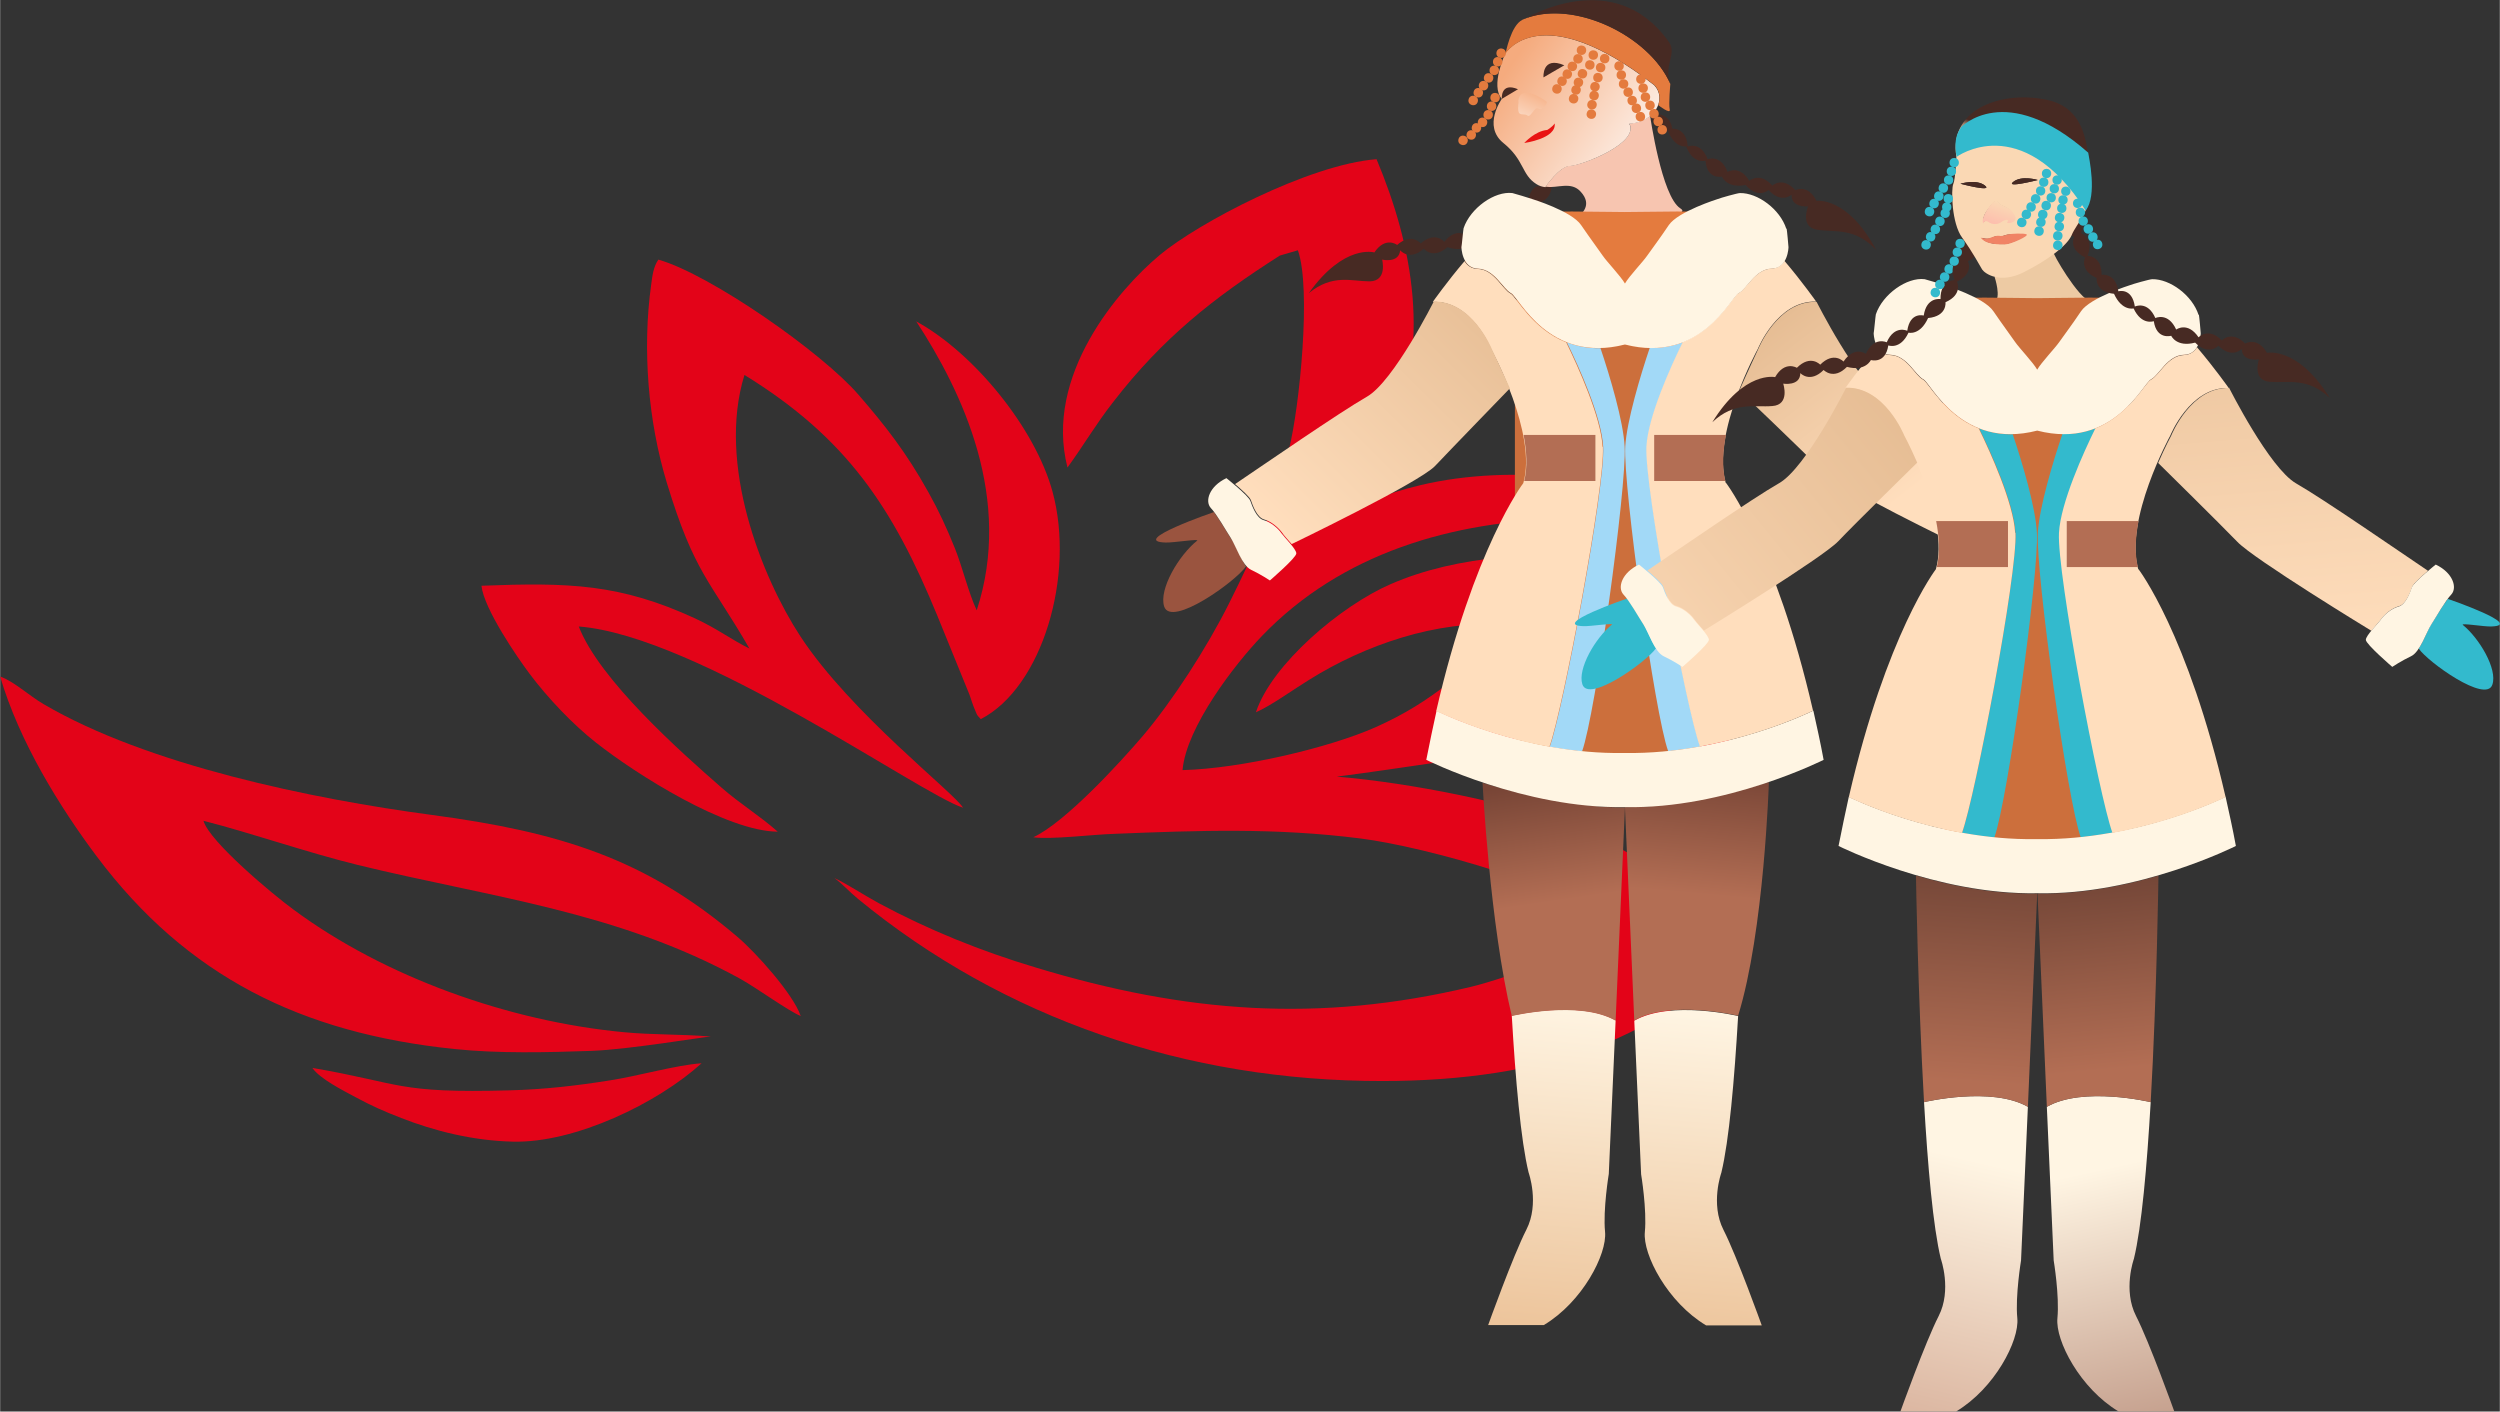 <?xml version="1.0" encoding="UTF-8"?>
<!DOCTYPE svg PUBLIC "-//W3C//DTD SVG 1.1//EN" "http://www.w3.org/Graphics/SVG/1.1/DTD/svg11.dtd">
<!-- Creator: CorelDRAW -->
<svg xmlns="http://www.w3.org/2000/svg" xml:space="preserve" width="25.572mm" height="14.438mm" version="1.1" style="shape-rendering:geometricPrecision; text-rendering:geometricPrecision; image-rendering:optimizeQuality; fill-rule:evenodd; clip-rule:evenodd"
viewBox="0 0 80.4 45.4"
 xmlns:xlink="http://www.w3.org/1999/xlink"
 xmlns:xodm="http://www.corel.com/coreldraw/odm/2003">
 <rect x="0" y="0" width="80.4" height="45.4" fill="#333333" stroke="none"/>
 <defs>
  <style type="text/css">
   <![CDATA[
    .fil30 {fill:none}
    .fil29 {fill:#2B2A29}
    .fil32 {fill:#F08365}
    .fil25 {fill:#CC6F3C}
    .fil1 {fill:#CC6F3C}
    .fil2 {fill:#F7C5B0}
    .fil6 {fill:#E47B3E}
    .fil15 {fill:#B36E54}
    .fil19 {fill:#EDCAA3}
    .fil18 {fill:#9A543F}
    .fil12 {fill:#A2D9F7}
    .fil3 {fill:#472A23}
    .fil20 {fill:#33BACD}
    .fil0 {fill:#E30318}
    .fil5 {fill:#E91312}
    .fil14 {fill:#FFDEBD}
    .fil13 {fill:#FFF5E3}
    .fil24 {fill:url(#id0)}
    .fil16 {fill:url(#id1)}
    .fil26 {fill:url(#id2)}
    .fil8 {fill:url(#id3)}
    .fil22 {fill:url(#id4)}
    .fil23 {fill:url(#id5)}
    .fil21 {fill:url(#id6)}
    .fil17 {fill:url(#id7)}
    .fil11 {fill:url(#id8)}
    .fil7 {fill:url(#id9)}
    .fil28 {fill:url(#id10)}
    .fil31 {fill:url(#id11)}
    .fil10 {fill:url(#id12)}
    .fil9 {fill:url(#id13)}
    .fil4 {fill:url(#id14)}
    .fil27 {fill:url(#id15)}
   ]]>
  </style>
  <linearGradient id="id0" gradientUnits="userSpaceOnUse" x1="63.15" y1="34.79" x2="63.95" y2="23.09">
   <stop offset="0" style="stop-opacity:1; stop-color:#B36E54"/>
   <stop offset="1" style="stop-opacity:1; stop-color:#472A23"/>
  </linearGradient>
  <linearGradient id="id1" gradientUnits="userSpaceOnUse" x1="41.21" y1="17.14" x2="49.38" y2="8.92">
   <stop offset="0" style="stop-opacity:1; stop-color:#FFDEBD"/>
   <stop offset="1" style="stop-opacity:1; stop-color:#E3B98F"/>
  </linearGradient>
  <linearGradient id="id2" gradientUnits="userSpaceOnUse" xlink:href="#id1" x1="48.78" y1="22.3" x2="62.13" y2="11.46">
  </linearGradient>
  <linearGradient id="id3" gradientUnits="userSpaceOnUse" x1="50.2" y1="32.08" x2="49.3" y2="42.57">
   <stop offset="0" style="stop-opacity:1; stop-color:#FFF5E3"/>
   <stop offset="1" style="stop-opacity:1; stop-color:#EDC59C"/>
  </linearGradient>
  <linearGradient id="id4" gradientUnits="userSpaceOnUse" x1="66.37" y1="37.86" x2="69.69" y2="52.96">
   <stop offset="0" style="stop-opacity:1; stop-color:#FFF5E3"/>
   <stop offset="1" style="stop-opacity:1; stop-color:#935643"/>
  </linearGradient>
  <linearGradient id="id5" gradientUnits="userSpaceOnUse" xlink:href="#id0" x1="68.45" y1="34.35" x2="67.46" y2="23.92">
  </linearGradient>
  <linearGradient id="id6" gradientUnits="userSpaceOnUse" x1="61.88" y1="36.94" x2="57.72" y2="54.81">
   <stop offset="0" style="stop-opacity:1; stop-color:#FFF5E3"/>
   <stop offset="1" style="stop-opacity:1; stop-color:#B26D54"/>
  </linearGradient>
  <linearGradient id="id7" gradientUnits="userSpaceOnUse" xlink:href="#id1" x1="60.72" y1="16.37" x2="55.93" y2="10.19">
  </linearGradient>
  <linearGradient id="id8" gradientUnits="userSpaceOnUse" x1="49.97" y1="29" x2="49.41" y2="25.17">
   <stop offset="0" style="stop-opacity:1; stop-color:#B36E54"/>
   <stop offset="1" style="stop-opacity:1; stop-color:#784536"/>
  </linearGradient>
  <linearGradient id="id9" gradientUnits="userSpaceOnUse" x1="48.86" y1="4" x2="49.24" y2="3.02">
   <stop offset="0" style="stop-opacity:1; stop-color:#FCE1CF"/>
   <stop offset="1" style="stop-opacity:1; stop-color:#F7B790"/>
  </linearGradient>
  <linearGradient id="id10" gradientUnits="userSpaceOnUse" x1="65.16" y1="4.35" x2="65.02" y2="4.86">
   <stop offset="0" style="stop-opacity:1; stop-color:#472A23"/>
   <stop offset="0.329" style="stop-opacity:1; stop-color:#A0816B"/>
   <stop offset="1" style="stop-opacity:1; stop-color:#FAD8B4"/>
  </linearGradient>
  <linearGradient id="id11" gradientUnits="userSpaceOnUse" x1="64.3" y1="6.5" x2="63.86" y2="7.78">
   <stop offset="0" style="stop-opacity:1; stop-color:#FAD8B4"/>
   <stop offset="1" style="stop-opacity:1; stop-color:#FFA8A8"/>
  </linearGradient>
  <linearGradient id="id12" gradientUnits="userSpaceOnUse" xlink:href="#id8" x1="54.94" y1="28.79" x2="55.3" y2="24.74">
  </linearGradient>
  <linearGradient id="id13" gradientUnits="userSpaceOnUse" xlink:href="#id3" x1="50.2" y1="32.08" x2="49.3" y2="42.57">
  </linearGradient>
  <linearGradient id="id14" gradientUnits="userSpaceOnUse" x1="48.5" y1="2.23" x2="53.51" y2="5.69">
   <stop offset="0" style="stop-opacity:1; stop-color:#F5AB7E"/>
   <stop offset="1" style="stop-opacity:1; stop-color:#FEFEFE"/>
  </linearGradient>
  <linearGradient id="id15" gradientUnits="userSpaceOnUse" xlink:href="#id1" x1="64.15" y1="22" x2="62.82" y2="5.93">
  </linearGradient>
 </defs>
 <g id="Слой_x0020_1">
  <g id="_1861248559712">
   <g>
    <path class="fil0" d="M34.32 15.05c0.54,-0.74 0.93,-1.42 1.48,-2.12 1.6,-2.07 3.24,-3.36 5.36,-4.71l0.58 -0.17c0.44,1.24 0.05,5.06 -0.28,6.37 -0.51,2.05 -1.1,3.31 -1.93,4.98 -0.73,1.46 -1.83,3.15 -2.76,4.25 -0.74,0.87 -2.51,2.8 -3.54,3.28 0.56,0.08 1.92,-0.09 2.6,-0.11 2.73,-0.11 5.18,-0.2 7.93,0.15 2.07,0.26 6.92,1.61 8.11,2.85 -0.66,0.65 -3.41,1.64 -4.56,1.92 -4.91,1.17 -9.18,0.84 -14,-0.62 -1.77,-0.53 -3.45,-1.21 -5.05,-2.07 -0.48,-0.26 -1.02,-0.62 -1.43,-0.81 0.24,0.17 0.48,0.44 0.76,0.67 4.68,3.85 10.57,5.87 16.88,5.86 2.5,-0 4.91,-0.33 6.97,-1.13 1.53,-0.59 4.09,-2.06 4.63,-3.21 -0.64,-1.23 -3.85,-3.25 -5.43,-3.84 -2.03,-0.76 -5.25,-1.41 -7.65,-1.61 4.75,-0.61 5.67,-1.16 10.94,0.03 -0.12,0.97 -0.55,1.46 -0.75,2.28 1.19,-0.35 2.84,-1.83 2.94,-3.29 -2.75,-1.03 -3.76,-1.1 -7.11,-1.07 0.15,-0.29 2.92,-2.29 3.23,-4.93 -2.61,-0.31 -5.37,-0.15 -7.52,0.79 -1.59,0.69 -3.82,2.57 -4.33,4.12 0.47,-0.2 1.26,-0.77 1.72,-1.05 1.78,-1.11 4.09,-1.92 6.28,-1.77 -0.24,0.52 -1.3,1.49 -1.8,1.88 -0.72,0.56 -1.41,1 -2.35,1.42 -1.49,0.66 -4.31,1.33 -6.21,1.38 0.12,-1.39 1.7,-3.43 2.56,-4.32 2.53,-2.63 6.07,-3.71 9.88,-3.77 1.35,-0.02 3.59,0.07 4.94,0.27 0.08,0.01 1.26,0.22 1.32,0.08 0.01,-0.03 0.05,-0.02 0.08,-0.03 -0.59,-0.17 -1.25,-0.49 -1.88,-0.69 -2.81,-0.91 -6.26,-1.41 -9.23,-0.71 -1.23,0.29 -1.78,0.61 -2.42,0.77 0.44,-0.73 0.96,-1.21 1.4,-2.2 1.37,-3.07 0.76,-6.26 -0.41,-9.05 -2.18,0.17 -5.75,2.06 -6.97,3.08 -1.33,1.11 -3.73,3.88 -2.97,6.84z"/>
    <path class="fil0" d="M29.46 10.33c1.5,2.29 3.12,5.73 1.95,9.3 -0.26,-0.55 -0.46,-1.39 -0.7,-1.99 -0.27,-0.67 -0.53,-1.23 -0.85,-1.8 -0.72,-1.3 -1.41,-2.17 -2.25,-3.14 -1.16,-1.35 -4.76,-3.87 -6.44,-4.35 -0.16,0.24 -0.19,0.5 -0.23,0.8 -0.29,2.08 -0.1,4.39 0.5,6.37 0.89,2.93 1.39,3.14 2.66,5.34 -0.57,-0.28 -1.02,-0.63 -1.75,-0.97 -2.41,-1.11 -4.05,-1.16 -6.87,-1.05 0.08,0.74 1.15,2.3 1.54,2.82 0.59,0.79 1.41,1.65 2.15,2.23 1.28,1.01 4.19,2.85 5.84,2.86 -0.59,-0.52 -1.19,-0.88 -1.8,-1.41 -1.33,-1.16 -3.94,-3.48 -4.6,-5.19 3.84,0.3 10.95,5.37 12.36,5.83 -0.27,-0.47 -3.61,-3.04 -5.23,-5.51 -1.25,-1.91 -2.69,-5.55 -1.8,-8.41 3.28,2.02 4.77,4.25 6.21,7.76l1.03 2.53c0.05,0.14 0.11,0.34 0.16,0.45 0.11,0.25 0.04,0.15 0.2,0.33 1.98,-1.02 3.04,-4.62 2.31,-7.31 -0.56,-2.06 -2.55,-4.49 -4.4,-5.49z"/>
    <path class="fil0" d="M-0 21.76c0.61,2.09 1.93,4.22 3.11,5.79 2.89,3.85 6.57,5.68 11.49,6.19 1.43,0.15 3,0.11 4.44,0.06 1.24,-0.05 3.64,-0.46 3.82,-0.46 -0.94,-0.08 -1.87,-0.05 -2.8,-0.14 -3.71,-0.35 -7.7,-1.78 -10.62,-3.94 -0.66,-0.48 -2.72,-2.2 -2.9,-2.86 1.6,0.41 3.26,1 4.96,1.42 4.26,1.04 8.35,1.49 12.3,3.66 0.54,0.3 1.54,1.03 1.95,1.2 -0.25,-0.72 -1.45,-2.05 -2.04,-2.55 -2.95,-2.51 -5.71,-3.37 -9.84,-3.92 -3.82,-0.51 -9.13,-1.6 -12.47,-3.56 -0.48,-0.28 -0.95,-0.73 -1.4,-0.89z"/>
    <path class="fil0" d="M10.05 34.36c0.24,0.34 0.97,0.71 1.38,0.93 0.5,0.27 0.9,0.45 1.47,0.67 1.05,0.41 2.29,0.73 3.59,0.76 2,0.05 4.66,-1.24 6.07,-2.52 -0.79,0.05 -2.09,0.42 -2.95,0.55 -1.07,0.17 -2.09,0.29 -3.22,0.32 -3.64,0.1 -3.44,-0.22 -6.34,-0.72z"/>
   </g>
   <g>
    <g>
     <rect class="fil1" x="48.72" y="9.66" width="5.97" height="15.76"/>
     <path class="fil2" d="M53.07 3.73c0,0 0.37,2.59 0.97,2.97 0.6,0.38 -2.98,0.13 -3.34,0.32 0.16,-0.13 0.53,-0.42 0.14,-0.85 -0.31,-0.35 -0.74,-0.11 -1.14,-0.16 0,0 0.47,-0.68 0.8,-0.68 0.34,-0 2.24,-0.72 1.9,-1.36 0.27,-0.01 0.5,-0.11 0.67,-0.24z"/>
     <path class="fil3" d="M44.93 7.88c0.47,-0.41 0.76,-0.05 0.76,-0.05 0.47,-0.41 0.76,-0.05 0.76,-0.05 0.38,-0.49 0.73,-0.2 0.73,-0.2 0.29,-0.55 0.69,-0.32 0.69,-0.32 0.29,-0.55 0.69,-0.32 0.69,-0.32 0.13,-0.61 0.58,-0.49 0.58,-0.49 0.1,-0.43 0.28,-0.47 0.35,-0.46 0.02,0 0.41,0.03 0.41,0.03 0,0 -0.01,0.52 -0.63,0.54 -0.3,0.55 -0.66,0.43 -0.66,0.43 -0.3,0.55 -0.68,0.37 -0.68,0.37 -0.14,0.61 -0.59,0.43 -0.59,0.43 0,0 -0.19,0.36 -0.79,0.16 -0.47,0.41 -0.76,0.05 -0.76,0.05 -0.47,0.41 -0.76,0.05 -0.76,0.05 -0.04,0.43 -0.58,0.3 -0.58,0.3 0,0 0.18,0.69 -0.4,0.7 -0.58,0 -1.19,-0.25 -1.96,0.38 1.14,-1.6 2.11,-1.31 2.11,-1.31 0.35,-0.52 0.72,-0.25 0.72,-0.25z"/>
     <path class="fil3" d="M53.11 3.68c0,0 0.59,-0.12 0.67,0.46 0,0 0.45,-0.05 0.5,0.57 0,0 0.42,-0.17 0.64,0.41 0,0 0.42,-0.17 0.64,0.41 0,0 0.39,-0.24 0.7,0.29 0,0 0.33,-0.31 0.74,0.15 0,0 0.33,-0.31 0.74,0.15 0,0 0.4,-0.22 0.68,0.34 0,0 1,-0.15 1.92,1.58 -0.68,-0.73 -1.31,-0.56 -1.89,-0.65 -0.58,-0.08 -0.3,-0.75 -0.3,-0.75 0,0 -0.55,0.05 -0.53,-0.38 0,0 -0.33,0.31 -0.74,-0.15 0,0 -0.33,0.31 -0.74,-0.16 -0.61,0.12 -0.76,-0.27 -0.76,-0.27 0,0 -0.48,0.11 -0.53,-0.51 0,0 -0.4,0.12 -0.62,-0.46 0,0 -0.37,0.07 -0.59,-0.51 -0.61,-0.1 -0.52,-0.55 -0.52,-0.55z"/>
     <path class="fil4" d="M48.41 1.72c0,0 1.12,-1.84 4.79,1.02 0.42,0.44 0.02,1.2 -0.8,1.24 0.34,0.63 -1.56,1.35 -1.9,1.36 -0.34,0 -0.8,0.68 -0.8,0.68 -0.1,-0.01 -0.2,-0.04 -0.29,-0.1 -0.48,-0.3 -0.38,-0.77 -1.06,-1.32 -0.68,-0.55 -0.05,-1.42 -0.05,-1.42 -0.38,-0.42 0.11,-1.46 0.11,-1.46z"/>
     <path class="fil5" d="M50 3.97c0.06,0.49 -0.98,0.63 -0.98,0.63 0,0 0.35,-0.39 0.74,-0.42 0,0 0.16,-0.09 0.24,-0.21z"/>
     <path class="fil6" d="M48.95 0.64c1.57,-0.71 4.08,0.48 4.77,2.06 0,0 -0.06,0.64 -0.02,0.82 0.04,0.18 -0.37,-0.14 -0.37,-0.14 0.08,-0.22 0.05,-0.46 -0.12,-0.64 -3.67,-2.86 -4.79,-1.02 -4.79,-1.02 0,0 0.17,-0.91 0.54,-1.08z"/>
     <path class="fil3" d="M49.04 0.61c0,0 2.87,-1.77 4.64,0.75 0.26,0.37 -0.19,0.76 0.04,1.34 -0.67,-1.55 -3.1,-2.72 -4.68,-2.1z"/>
     <path class="fil3" d="M48.3 3.18c0,0 -0.05,-0.55 0.52,-0.31 -0.09,0.05 -0.52,0.31 -0.52,0.31z"/>
     <path class="fil3" d="M49.64 2.49c0,0 -0.06,-0.7 0.67,-0.39 -0.11,0.06 -0.67,0.39 -0.67,0.39z"/>
     <path class="fil7" d="M48.84 3.27c0,0 -0.05,0.32 0.03,0.38 0.09,0.06 0.17,-0 0.26,0.07 0.1,0.07 0.23,-0.31 0.34,-0.23 0.11,0.09 0.34,-0.17 0.26,-0.23 -0.08,-0.06 -0.85,-0.59 -0.9,0z"/>
     <circle class="fil6" transform="matrix(0.183 0.012 -0.012 0.183 50.861 1.616)" r="0.83"/>
     <circle class="fil6" transform="matrix(0.183 0.012 -0.012 0.183 50.75 1.892)" r="0.83"/>
     <circle class="fil6" transform="matrix(0.177 0.048 -0.048 0.177 50.568 2.135)" r="0.83"/>
     <circle class="fil6" transform="matrix(0.177 0.048 -0.048 0.177 50.405 2.384)" r="0.83"/>
     <circle class="fil6" transform="matrix(0.177 0.048 -0.048 0.177 50.237 2.612)" r="0.83"/>
     <circle class="fil6" transform="matrix(0.177 0.048 -0.048 0.177 50.073 2.861)" r="0.83"/>
     <circle class="fil6" transform="matrix(0.183 0.012 -0.012 0.183 51.242 1.77)" r="0.83"/>
     <circle class="fil6" transform="matrix(0.183 0.012 -0.012 0.183 51.131 2.089)" r="0.83"/>
     <circle class="fil6" transform="matrix(0.177 0.048 -0.048 0.177 50.893 2.372)" r="0.83"/>
     <circle class="fil6" transform="matrix(0.177 0.048 -0.048 0.177 50.764 2.651)" r="0.83"/>
     <circle class="fil6" transform="matrix(0.177 0.048 -0.048 0.177 50.687 2.893)" r="0.83"/>
     <circle class="fil6" transform="matrix(0.177 0.048 -0.048 0.177 50.608 3.176)" r="0.83"/>
     <circle class="fil6" transform="matrix(0.183 0.012 -0.012 0.183 51.608 1.886)" r="0.83"/>
     <circle class="fil6" transform="matrix(0.183 0.012 -0.012 0.183 51.478 2.173)" r="0.83"/>
     <circle class="fil6" transform="matrix(0.183 0.012 -0.012 0.183 51.391 2.496)" r="0.83"/>
     <circle class="fil6" transform="matrix(0.177 0.048 -0.048 0.177 51.296 2.789)" r="0.83"/>
     <circle class="fil6" transform="matrix(0.177 0.048 -0.048 0.177 51.267 3.074)" r="0.83"/>
     <circle class="fil6" transform="matrix(0.177 0.048 -0.048 0.177 51.2 3.369)" r="0.83"/>
     <circle class="fil6" transform="matrix(0.177 0.048 -0.048 0.177 51.179 3.672)" r="0.83"/>
     <circle class="fil6" transform="matrix(-0.183 -0.012 -0.012 0.183 52.071 2.123)" r="0.83"/>
     <circle class="fil6" transform="matrix(-0.183 -0.012 -0.012 0.183 52.143 2.412)" r="0.83"/>
     <circle class="fil6" transform="matrix(-0.183 -0.012 -0.012 0.183 52.216 2.701)" r="0.83"/>
     <circle class="fil6" transform="matrix(-0.182 0.024 0.024 0.182 52.363 2.965)" r="0.83"/>
     <circle class="fil6" transform="matrix(-0.182 0.024 0.024 0.182 52.492 3.234)" r="0.83"/>
     <circle class="fil6" transform="matrix(-0.182 0.024 0.024 0.182 52.627 3.483)" r="0.83"/>
     <circle class="fil6" transform="matrix(-0.182 0.024 0.024 0.182 52.756 3.752)" r="0.83"/>
     <circle class="fil6" transform="matrix(-0.183 -0.012 -0.012 0.183 52.773 2.546)" r="0.83"/>
     <circle class="fil6" transform="matrix(-0.183 -0.012 -0.012 0.183 52.846 2.834)" r="0.83"/>
     <circle class="fil6" transform="matrix(-0.183 -0.012 -0.012 0.183 52.919 3.123)" r="0.83"/>
     <circle class="fil6" transform="matrix(-0.182 0.024 0.024 0.182 53.066 3.388)" r="0.83"/>
     <circle class="fil6" transform="matrix(-0.182 0.024 0.024 0.182 53.194 3.657)" r="0.83"/>
     <circle class="fil6" transform="matrix(-0.182 0.024 0.024 0.182 53.33 3.906)" r="0.83"/>
     <circle class="fil6" transform="matrix(-0.182 0.024 0.024 0.182 53.459 4.174)" r="0.83"/>
     <circle class="fil6" transform="matrix(0.183 0.012 -0.012 0.183 48.083 3.14)" r="0.83"/>
     <circle class="fil6" transform="matrix(0.183 0.012 -0.012 0.183 47.971 3.416)" r="0.83"/>
     <circle class="fil6" transform="matrix(0.183 0.012 -0.012 0.183 47.86 3.692)" r="0.83"/>
     <circle class="fil6" transform="matrix(0.177 0.048 -0.048 0.177 47.679 3.935)" r="0.83"/>
     <circle class="fil6" transform="matrix(0.177 0.048 -0.048 0.177 47.484 4.113)" r="0.83"/>
     <circle class="fil6" transform="matrix(0.177 0.048 -0.048 0.177 47.316 4.341)" r="0.83"/>
     <circle class="fil6" transform="matrix(0.177 0.048 -0.048 0.177 47.053 4.515)" r="0.83"/>
     <circle class="fil6" transform="matrix(0.183 0.012 -0.012 0.183 48.278 1.711)" r="0.83"/>
     <circle class="fil6" transform="matrix(0.183 0.012 -0.012 0.183 48.167 1.987)" r="0.83"/>
     <circle class="fil6" transform="matrix(0.183 0.012 -0.012 0.183 48.056 2.263)" r="0.83"/>
     <circle class="fil6" transform="matrix(0.177 0.048 -0.048 0.177 47.874 2.506)" r="0.83"/>
     <circle class="fil6" transform="matrix(0.177 0.048 -0.048 0.177 47.711 2.755)" r="0.83"/>
     <circle class="fil6" transform="matrix(0.177 0.048 -0.048 0.177 47.543 2.983)" r="0.83"/>
     <circle class="fil6" transform="matrix(0.177 0.048 -0.048 0.177 47.379 3.232)" r="0.83"/>
     <path class="fil8" d="M51.96 32.82l-0.22 4.94c0,0 -0.19,1.15 -0.12,1.86 0.07,0.72 -0.73,2.26 -1.97,3l-1.79 0c0,0 0.8,-2.23 1.23,-3.07 0.43,-0.84 0.07,-1.84 0.07,-1.84 -0.25,-1.03 -0.42,-2.98 -0.54,-5.04 0,0 2.17,-0.52 3.34,0.15z"/>
     <path class="fil9" d="M55.9 32.68c-0.12,2.06 -0.29,4.01 -0.54,5.04 0,0 -0.36,1 0.07,1.84 0.43,0.84 1.23,3.07 1.23,3.07l-1.79 -0c-1.24,-0.74 -2.04,-2.28 -1.97,-3 0.07,-0.72 -0.12,-1.86 -0.12,-1.86l-0.22 -4.94c1.17,-0.67 3.34,-0.15 3.34,-0.15z"/>
     <path class="fil10" d="M56.89 25.15c0,0 -0.15,4.81 -0.99,7.52 0,0 -2.17,-0.52 -3.34,0.15l-0.3 -6.86c1.4,0.03 3.52,-0.48 4.64,-0.81z"/>
     <path class="fil11" d="M52.26 25.97l-0.3 6.86c-1.17,-0.67 -3.34,-0.15 -3.34,-0.15 -0.71,-2.96 -0.94,-7.5 -0.94,-7.5 1.12,0.33 3.18,0.82 4.58,0.79z"/>
     <path class="fil6" d="M47.11 8.39c0.59,-0.7 1.32,-1.42 1.82,-1.5 0.97,-0.14 2.26,-0.07 3.32,-0.07 1.06,0 2.35,-0.07 3.32,0.07 0.5,0.07 1.22,0.8 1.82,1.5 -0.08,0.13 -0.21,0.24 -0.42,0.25 -0.53,0.01 -0.8,0.66 -1.06,0.79 -0.26,0.13 -1.21,2.28 -3.66,1.65 -2.45,0.63 -3.41,-1.52 -3.66,-1.65 -0.26,-0.13 -0.53,-0.77 -1.06,-0.79 -0.21,-0.01 -0.34,-0.12 -0.42,-0.25z"/>
     <path class="fil12" d="M53.05 11.19c0.41,0.01 0.77,-0.06 1.09,-0.19 -0.38,0.78 -1.12,2.41 -1.17,3.36 -0.07,1.29 1.29,8.47 1.72,9.65 -0.33,0.06 -0.68,0.11 -1.04,0.15 -0.43,-1.18 -1.45,-8.51 -1.38,-9.8 0.05,-0.82 0.48,-2.26 0.79,-3.18z"/>
     <path class="fil12" d="M51.47 11.19c0.31,0.92 0.74,2.36 0.78,3.18 0.07,1.29 -0.94,8.62 -1.37,9.8 -0.36,-0.04 -0.71,-0.09 -1.04,-0.15 0.43,-1.18 1.79,-8.36 1.72,-9.65 -0.05,-0.96 -0.79,-2.59 -1.17,-3.36 0.31,0.12 0.67,0.2 1.09,0.19z"/>
     <path class="fil13" d="M58.32 22.86c0.11,0.5 0.23,1.03 0.33,1.58 0,0 -3.15,1.59 -6.39,1.52 -3.24,0.06 -6.39,-1.52 -6.39,-1.52 0.11,-0.56 0.22,-1.08 0.33,-1.58 0,0 2.81,1.41 6.02,1.36 0.02,0 0.05,0 0.07,0 3.21,0.04 6.02,-1.36 6.02,-1.36z"/>
     <path class="fil14" d="M55.51 15.53c0,0 1.59,2.07 2.8,7.33 0,0 -1.54,0.77 -3.64,1.15 -0.43,-1.18 -1.79,-8.36 -1.72,-9.65 0.05,-0.96 0.79,-2.59 1.17,-3.36 1.1,-0.44 1.61,-1.49 1.79,-1.57 0.26,-0.13 0.53,-0.77 1.06,-0.79 0.21,-0.01 0.34,-0.12 0.42,-0.25 0.57,0.67 1.02,1.31 1.02,1.31 -1.25,-0.04 -1.88,1.53 -1.88,1.53 0,0 -1.49,2.72 -1.03,4.3z"/>
     <path class="fil14" d="M51.55 14.37c0.07,1.29 -1.29,8.47 -1.72,9.65 -2.1,-0.38 -3.64,-1.15 -3.64,-1.15 1.21,-5.26 2.8,-7.33 2.8,-7.33 0.46,-1.58 -1.03,-4.3 -1.03,-4.3 0,0 -0.63,-1.58 -1.88,-1.53 0,0 0.45,-0.64 1.02,-1.31 0.08,0.13 0.21,0.24 0.42,0.25 0.53,0.01 0.8,0.66 1.06,0.79 0.18,0.09 0.69,1.14 1.79,1.57 0.38,0.78 1.12,2.41 1.17,3.36z"/>
     <path class="fil15" d="M55.51 13.99c-0.1,0.52 -0.13,1.04 -0.02,1.48l-2.29 0 0 -1.48 2.31 0z"/>
     <path class="fil15" d="M49 13.99l2.31 0 0 1.48 -2.29 0c0.11,-0.44 0.08,-0.96 -0.02,-1.48z"/>
     <path class="fil16" d="M46.1 9.7c1.25,-0.04 1.88,1.53 1.88,1.53 0,0 0.35,0.74 0.58,1.26 0,0 -1.9,1.96 -2.41,2.5 -0.52,0.54 -4.61,2.51 -4.61,2.51 -0.12,-0.14 -0.26,-0.29 -0.31,-0.37 -0.1,-0.14 -0.34,-0.36 -0.57,-0.42 -0.23,-0.06 -0.37,-0.44 -0.43,-0.62 -0.03,-0.1 -0.3,-0.34 -0.51,-0.52 0.89,-0.6 3.38,-2.32 4.24,-2.81 0.86,-0.49 2.16,-3.08 2.16,-3.08z"/>
     <path class="fil17" d="M58.42 9.7c0,0 1.3,2.59 2.16,3.08 0.86,0.49 3.35,2.21 4.24,2.81 -0.21,0.18 -0.48,0.42 -0.52,0.52 -0.06,0.17 -0.2,0.56 -0.43,0.62 -0.23,0.06 -0.47,0.27 -0.57,0.42 -0.06,0.08 -0.2,0.23 -0.31,0.37 0,0 -3.93,-1.89 -4.45,-2.44 -0.52,-0.54 -2.6,-2.52 -2.6,-2.52 0.23,-0.53 0.6,-1.32 0.6,-1.32 0,0 0.63,-1.58 1.88,-1.53z"/>
     <path class="fil18" d="M65.42 16.45c0,0 2.83,0.97 1.59,1 -0.24,0.01 -1.12,-0.13 -1.03,-0.06 0.6,0.48 1.26,1.61 1.08,2.16 -0.23,0.7 -2.35,-0.83 -2.68,-1.31 0.19,-0.28 0.33,-0.69 0.46,-0.89 0.16,-0.23 0.38,-0.63 0.58,-0.91z"/>
     <path class="fil18" d="M39.62 17.35c0.13,0.2 0.27,0.59 0.45,0.87 -0.33,0.48 -2.4,1.97 -2.63,1.29 -0.18,-0.55 0.47,-1.65 1.06,-2.12 0.09,-0.07 -0.77,0.07 -1.01,0.06 -1.22,-0.03 1.55,-0.98 1.55,-0.98 0.2,0.27 0.42,0.66 0.57,0.89z"/>
     <path class="fil13" d="M39.43 15.37c0,0 0.72,0.57 0.78,0.74 0.06,0.17 0.2,0.56 0.43,0.62 0.23,0.06 0.47,0.27 0.57,0.42 0.1,0.14 0.48,0.51 0.48,0.65 0,0.14 -0.85,0.87 -0.85,0.87 0,0 -0.3,-0.2 -0.6,-0.34 -0.3,-0.14 -0.49,-0.77 -0.66,-1.03 -0.17,-0.26 -0.44,-0.75 -0.64,-0.96 -0.2,-0.22 -0.05,-0.7 0.5,-0.96z"/>
     <path class="fil13" d="M65.09 15.37c0,0 -0.72,0.57 -0.78,0.74 -0.06,0.17 -0.2,0.56 -0.43,0.62 -0.23,0.06 -0.47,0.27 -0.57,0.42 -0.1,0.14 -0.48,0.51 -0.48,0.65 0,0.14 0.85,0.87 0.85,0.87 0,0 0.3,-0.2 0.6,-0.34 0.3,-0.14 0.49,-0.77 0.66,-1.03 0.17,-0.26 0.44,-0.75 0.64,-0.96 0.2,-0.22 0.05,-0.7 -0.5,-0.96z"/>
     <path class="fil13" d="M57.46 7.35c0.01,0.03 0.06,0.57 0.06,0.6 0,0 -0.01,0.68 -0.54,0.69 -0.53,0.01 -0.8,0.66 -1.06,0.79 -0.26,0.13 -1.21,2.28 -3.66,1.65 -2.45,0.63 -3.41,-1.52 -3.66,-1.65 -0.26,-0.13 -0.53,-0.77 -1.06,-0.79 -0.53,-0.01 -0.54,-0.69 -0.54,-0.69 0.01,-0.03 0.06,-0.58 0.07,-0.61 0.22,-0.65 1,-1.2 1.57,-1.13 0.05,0.01 0.58,0.17 0.63,0.19 0,0 1.28,0.39 1.58,0.84 0.3,0.44 0.57,0.8 0.7,0.99 0.13,0.19 0.58,0.66 0.71,0.89 0.13,-0.23 0.58,-0.7 0.71,-0.89 0.13,-0.19 0.4,-0.54 0.7,-0.99 0.3,-0.44 1.58,-0.84 1.58,-0.84 0.07,-0.03 0.63,-0.19 0.71,-0.19 0.57,-0.01 1.29,0.52 1.49,1.15z"/>
    </g>
    <g>
     <rect class="fil1" x="62.49" y="11.98" width="5.97" height="15.76"/>
     <path class="fil19" d="M66.04 8.1c-0.05,0.02 0.81,1.51 1.2,1.6 -1.59,1.59 -3.1,0.03 -3.1,0.03 0.24,-0.14 0.01,-0.82 0.01,-0.82 0,0 1.07,-1.02 1.89,-0.81z"/>
     <circle class="fil20" transform="matrix(0.18 0.036 -0.036 0.18 62.688 8.652)" r="0.83"/>
     <path class="fil21" d="M65.22 35.6l-0.22 4.94c0,0 -0.19,1.15 -0.12,1.86 0.07,0.72 -0.73,2.26 -1.97,3l-1.79 0c0,0 0.8,-2.23 1.23,-3.07 0.43,-0.84 0.07,-1.84 0.07,-1.84 -0.25,-1.03 -0.42,-2.98 -0.54,-5.04 0,0 2.17,-0.52 3.34,0.15z"/>
     <path class="fil22" d="M69.17 35.45c-0.12,2.06 -0.29,4.01 -0.54,5.04 0,0 -0.36,1 0.07,1.84 0.43,0.84 1.23,3.07 1.23,3.07l-1.79 -0c-1.24,-0.74 -2.04,-2.28 -1.97,-3 0.07,-0.72 -0.12,-1.86 -0.12,-1.86l-0.22 -4.94c1.17,-0.67 3.34,-0.15 3.34,-0.15z"/>
     <path class="fil23" d="M69.42 28.16c0,0 -0.05,3.79 -0.25,7.29 0,0 -2.17,-0.52 -3.34,0.15l-0.3 -6.86c1.4,0.03 2.78,-0.25 3.9,-0.58z"/>
     <path class="fil24" d="M65.52 28.74l-0.3 6.86c-1.17,-0.67 -3.34,-0.15 -3.34,-0.15 -0.2,-3.5 -0.26,-7.29 -0.26,-7.29 1.12,0.33 2.5,0.61 3.9,0.58z"/>
     <path class="fil25" d="M60.38 11.16c0.59,-0.7 1.32,-1.42 1.82,-1.5 0.97,-0.14 2.26,-0.07 3.32,-0.07 1.06,0 2.35,-0.07 3.32,0.07 0.5,0.07 1.22,0.8 1.82,1.5 -0.08,0.13 -0.21,0.24 -0.42,0.25 -0.53,0.01 -0.8,0.66 -1.06,0.79 -0.26,0.13 -1.21,2.28 -3.66,1.65 -2.45,0.63 -3.41,-1.52 -3.66,-1.65 -0.26,-0.13 -0.53,-0.77 -1.06,-0.79 -0.21,-0.01 -0.34,-0.12 -0.42,-0.25z"/>
     <path class="fil20" d="M66.32 13.96c0.41,0.01 0.77,-0.06 1.09,-0.19 -0.38,0.78 -1.12,2.41 -1.17,3.36 -0.07,1.29 1.29,8.47 1.72,9.65 -0.33,0.06 -0.68,0.11 -1.04,0.15 -0.43,-1.18 -1.45,-8.51 -1.38,-9.8 0.05,-0.82 0.48,-2.26 0.79,-3.17z"/>
     <path class="fil20" d="M64.73 13.96c0.31,0.92 0.74,2.36 0.78,3.18 0.07,1.29 -0.94,8.62 -1.37,9.8 -0.36,-0.04 -0.71,-0.09 -1.04,-0.15 0.43,-1.18 1.79,-8.36 1.72,-9.65 -0.05,-0.96 -0.79,-2.59 -1.17,-3.36 0.31,0.12 0.67,0.2 1.09,0.19z"/>
     <path class="fil13" d="M71.58 25.63c0.11,0.5 0.23,1.03 0.33,1.58 0,0 -3.15,1.59 -6.39,1.52 -3.24,0.06 -6.39,-1.52 -6.39,-1.52 0.11,-0.56 0.22,-1.08 0.33,-1.58 0,0 2.81,1.41 6.02,1.36 0.02,0 0.05,0 0.07,0 3.21,0.04 6.02,-1.36 6.02,-1.36z"/>
     <path class="fil14" d="M68.78 18.31c0,0 1.59,2.07 2.8,7.33 0,0 -1.54,0.77 -3.64,1.15 -0.43,-1.18 -1.79,-8.36 -1.72,-9.65 0.05,-0.96 0.79,-2.59 1.17,-3.36 1.1,-0.44 1.61,-1.49 1.79,-1.57 0.26,-0.13 0.53,-0.77 1.06,-0.79 0.21,-0.01 0.34,-0.12 0.42,-0.25 0.57,0.67 1.02,1.31 1.02,1.31 -1.25,-0.04 -1.88,1.53 -1.88,1.53 0,0 -1.49,2.72 -1.03,4.3z"/>
     <path class="fil14" d="M64.82 17.14c0.07,1.29 -1.29,8.47 -1.72,9.65 -2.1,-0.38 -3.64,-1.15 -3.64,-1.15 1.21,-5.26 2.8,-7.33 2.8,-7.33 0.46,-1.58 -1.03,-4.3 -1.03,-4.3 0,0 -0.63,-1.58 -1.88,-1.53 0,0 0.45,-0.64 1.02,-1.31 0.08,0.13 0.21,0.24 0.42,0.25 0.53,0.01 0.8,0.66 1.06,0.79 0.18,0.09 0.69,1.14 1.79,1.57 0.38,0.78 1.12,2.41 1.17,3.36z"/>
     <path class="fil15" d="M68.78 16.76c-0.1,0.52 -0.13,1.04 -0.02,1.48l-2.29 0 0 -1.48 2.31 0z"/>
     <path class="fil15" d="M62.27 16.76l2.31 0 0 1.48 -2.29 0c0.11,-0.44 0.08,-0.96 -0.02,-1.48z"/>
     <path class="fil26" d="M59.36 12.47c1.25,-0.04 1.88,1.53 1.88,1.53 0,0 0.19,0.35 0.42,0.88 0,0 -2.03,1.99 -2.54,2.53 -0.52,0.54 -4.32,2.87 -4.32,2.87 -0.12,-0.14 -0.26,-0.29 -0.31,-0.37 -0.1,-0.14 -0.34,-0.36 -0.57,-0.42 -0.23,-0.06 -0.37,-0.44 -0.43,-0.62 -0.03,-0.1 -0.3,-0.34 -0.51,-0.52 0.89,-0.6 3.38,-2.32 4.24,-2.81 0.86,-0.49 2.16,-3.08 2.16,-3.08z"/>
     <path class="fil27" d="M71.69 12.47c0,0 1.3,2.59 2.16,3.08 0.86,0.49 3.35,2.21 4.24,2.81 -0.21,0.18 -0.48,0.42 -0.51,0.52 -0.06,0.17 -0.2,0.56 -0.43,0.62 -0.23,0.06 -0.47,0.27 -0.57,0.42 -0.06,0.08 -0.2,0.23 -0.31,0.37 0,0 -3.81,-2.32 -4.32,-2.87 -0.52,-0.54 -2.54,-2.53 -2.54,-2.53 0.23,-0.53 0.42,-0.88 0.42,-0.88 0,0 0.63,-1.58 1.88,-1.53z"/>
     <path class="fil20" d="M78.72 19.26c0,0 2.51,0.86 1.4,0.89 -0.22,0.01 -0.99,-0.12 -0.91,-0.05 0.53,0.43 1.12,1.42 0.95,1.92 -0.2,0.62 -2.08,-0.73 -2.37,-1.16 0.17,-0.25 0.29,-0.61 0.41,-0.79 0.14,-0.21 0.34,-0.56 0.52,-0.8z"/>
     <path class="fil20" d="M52.85 20.06c0.12,0.18 0.24,0.53 0.41,0.79 -0.3,0.43 -2.17,1.78 -2.37,1.16 -0.16,-0.5 0.42,-1.49 0.95,-1.92 0.08,-0.06 -0.7,0.06 -0.91,0.05 -1.1,-0.03 1.4,-0.89 1.4,-0.89 0.18,0.24 0.38,0.6 0.52,0.8z"/>
     <path class="fil13" d="M52.7 18.15c0,0 0.72,0.57 0.78,0.74 0.06,0.17 0.2,0.56 0.43,0.62 0.23,0.06 0.47,0.27 0.57,0.42 0.1,0.14 0.48,0.51 0.48,0.65 0,0.14 -0.85,0.87 -0.85,0.87 0,0 -0.3,-0.2 -0.6,-0.34 -0.3,-0.14 -0.49,-0.77 -0.66,-1.03 -0.17,-0.26 -0.44,-0.75 -0.64,-0.96 -0.2,-0.22 -0.05,-0.7 0.5,-0.96z"/>
     <path class="fil13" d="M78.35 18.15c0,0 -0.72,0.57 -0.78,0.74 -0.06,0.17 -0.2,0.56 -0.43,0.62 -0.23,0.06 -0.47,0.27 -0.57,0.42 -0.1,0.14 -0.48,0.51 -0.48,0.65 0,0.14 0.85,0.87 0.85,0.87 0,0 0.3,-0.2 0.6,-0.34 0.3,-0.14 0.49,-0.77 0.66,-1.03 0.17,-0.26 0.44,-0.75 0.64,-0.96 0.2,-0.22 0.05,-0.7 -0.5,-0.96z"/>
     <path class="fil13" d="M70.72 10.12c0.01,0.03 0.06,0.57 0.06,0.6 0,0 -0.01,0.68 -0.54,0.69 -0.53,0.01 -0.8,0.66 -1.06,0.79 -0.26,0.13 -1.21,2.28 -3.66,1.65 -2.45,0.63 -3.41,-1.52 -3.66,-1.65 -0.26,-0.13 -0.53,-0.77 -1.06,-0.79 -0.53,-0.01 -0.54,-0.69 -0.54,-0.69 0.01,-0.03 0.06,-0.58 0.07,-0.61 0.22,-0.65 1,-1.2 1.57,-1.13 0.05,0.01 0.58,0.17 0.63,0.19 0,0 1.28,0.39 1.58,0.84 0.3,0.44 0.57,0.8 0.7,0.99 0.13,0.19 0.58,0.66 0.71,0.89 0.13,-0.23 0.58,-0.7 0.71,-0.89 0.13,-0.19 0.4,-0.54 0.7,-0.99 0.3,-0.44 1.58,-0.84 1.58,-0.84 0.07,-0.03 0.63,-0.19 0.71,-0.19 0.57,-0.01 1.29,0.52 1.49,1.15z"/>
     <path class="fil3" d="M66.71 6.8c0,0 0.44,0.12 0.22,0.7 0,0 0.43,0.15 0.21,0.73 0,0 0.46,-0.01 0.45,0.61 0,0 0.45,-0.08 0.54,0.53 0,0 0.44,-0.13 0.53,0.49 0,0 0.41,-0.2 0.66,0.37 0,0 0.41,-0.2 0.67,0.37 0,0 0.37,-0.27 0.72,0.25 0,0 0.31,-0.34 0.75,0.1 0,0 0.31,-0.34 0.75,0.1 0,0 0.39,-0.24 0.7,0.3 0,0 0.99,-0.22 2.02,1.45 -0.72,-0.68 -1.35,-0.47 -1.93,-0.52 -0.58,-0.04 -0.35,-0.72 -0.35,-0.72 0,0 -0.55,0.09 -0.55,-0.34 0,0 -0.31,0.34 -0.75,-0.1 -0,-0 -0.32,0.34 -0.75,-0.1 -0.6,0.16 -0.77,-0.22 -0.77,-0.22 0,0 -0.47,0.14 -0.56,-0.47 0,0 -0.39,0.15 -0.65,-0.41 0,0 -0.37,0.1 -0.63,-0.47 -0.62,-0.06 -0.56,-0.51 -0.56,-0.51 -0.57,-0.25 -0.37,-0.66 -0.37,-0.66 -0.56,-0.28 -0.35,-0.66 -0.35,-0.66 -0.09,-0.04 -0.25,-0.11 -0.28,-0.32 -0.03,-0.21 0.12,-0.54 0.28,-0.48z"/>
     <path class="fil3" d="M63.29 7.58c0,0 -0.44,0.12 -0.22,0.7 0,0 -0.43,0.15 -0.21,0.73 0,0 -0.46,-0.01 -0.45,0.61 0,0 -0.45,-0.08 -0.54,0.53 0,0 -0.44,-0.13 -0.53,0.49 0,0 -0.41,-0.2 -0.66,0.37 0,0 -0.41,-0.2 -0.67,0.37 0,0 -0.37,-0.27 -0.72,0.25 0,0 -0.31,-0.34 -0.75,0.1 0,0 -0.31,-0.34 -0.75,0.1 0,0 -0.39,-0.24 -0.7,0.3 0,0 -0.99,-0.22 -2.02,1.45 0.72,-0.68 1.35,-0.47 1.93,-0.52 0.58,-0.04 0.35,-0.72 0.35,-0.72 0,0 0.55,0.09 0.55,-0.34 0,0 0.31,0.34 0.75,-0.1 0,-0 0.32,0.34 0.75,-0.1 0.6,0.16 0.77,-0.22 0.77,-0.22 0,0 0.47,0.14 0.56,-0.47 0,0 0.39,0.15 0.65,-0.41 0,0 0.37,0.1 0.63,-0.47 0.62,-0.06 0.56,-0.51 0.56,-0.51 0.57,-0.25 0.37,-0.66 0.37,-0.66 0.56,-0.28 0.35,-0.66 0.35,-0.66 0.09,-0.04 0.25,-0.11 0.28,-0.32 0.03,-0.21 -0.12,-0.54 -0.28,-0.48z"/>
     <path class="fil28" d="M62.92 5.05c0,0 -0.03,0.72 -0.1,0.87 -0.07,0.16 -0.06,1.26 0.29,1.73 0.34,0.47 0.56,0.89 0.64,1.02 0.09,0.13 0.56,0.47 1.33,0.09 0.77,-0.39 1.4,-0.85 1.55,-1.2 0.14,-0.36 0.69,-0.86 0.6,-1.66 -0.09,-0.8 0.04,-2.36 -1.36,-2.68 -1.4,-0.32 -3.2,0.23 -2.95,1.83z"/>
     <path class="fil29" d="M63.05 5.91c0,0 0.52,-0.16 0.79,0.06 0.27,0.22 -0.79,-0.06 -0.79,-0.06z"/>
     <path class="fil29" d="M65.54 5.79c0,0 -0.52,-0.16 -0.79,0.06 -0.27,0.21 0.79,-0.06 0.79,-0.06z"/>
     <path class="fil29" d="M63.82 7.12c0,0 0.05,-0.09 0.16,-0.02 0.11,0.07 0.25,0.09 0.37,0 0.12,-0.09 0.3,-0.09 0.24,-0.01 -0.07,0.07 0.3,0.05 0.13,-0.22 -0.17,-0.27 -0.36,-0.21 -0.44,-0.34 -0.08,-0.13 -0.2,0.01 -0.25,0.08 -0.05,0.07 -0.31,0.36 -0.22,0.51z"/>
     <path class="fil29" d="M63.74 7.65c0,0 0.18,0.07 0.32,0 0.14,-0.07 0.22,-0.06 0.28,-0.05 0.05,0.01 0.13,-0.03 0.21,-0.05 0.08,-0.01 0.48,-0.04 0.56,0 0.08,0.04 -0.47,0.3 -0.64,0.3 -0.17,0 -0.57,0.02 -0.73,-0.2z"/>
     <path class="fil30" d="M62.82 6.82c0,0 -0.22,0.5 -0.15,0.64 0.06,0.14 -0.24,0.12 -0.2,0.41 0.04,0.29 -0.46,0.07 -0.42,0.42 0.04,0.35 -0.33,0.11 -0.19,0.64 0.14,0.54 -0.27,-0.05 -0.32,0.32 -0.05,0.37 0.02,0.19 -0.05,0.37"/>
     <path class="fil30" d="M67.06 6.82c0,0 0.22,0.5 0.15,0.64 -0.06,0.14 0.24,0.12 0.2,0.41 -0.04,0.29 0.46,0.07 0.42,0.42 -0.04,0.35 0.33,0.11 0.19,0.64 -0.14,0.54 0.27,-0.05 0.32,0.32 0.05,0.37 -0.02,0.19 0.05,0.37"/>
     <circle class="fil20" cx="65.82" cy="5.58" r="0.15"/>
     <circle class="fil20" cx="65.73" cy="5.86" r="0.15"/>
     <circle class="fil20" cx="65.63" cy="6.14" r="0.15"/>
     <circle class="fil20" transform="matrix(0.18 0.036 -0.036 0.18 65.469 6.397)" r="0.83"/>
     <circle class="fil20" transform="matrix(0.18 0.036 -0.036 0.18 65.323 6.657)" r="0.83"/>
     <circle class="fil20" transform="matrix(0.18 0.036 -0.036 0.18 65.171 6.896)" r="0.83"/>
     <circle class="fil20" transform="matrix(0.18 0.036 -0.036 0.18 65.024 7.155)" r="0.83"/>
     <circle class="fil20" cx="66.16" cy="5.79" r="0.15"/>
     <circle class="fil20" cx="66.07" cy="6.07" r="0.15"/>
     <circle class="fil20" cx="65.97" cy="6.36" r="0.15"/>
     <circle class="fil20" transform="matrix(0.18 0.036 -0.036 0.18 65.809 6.612)" r="0.83"/>
     <circle class="fil20" transform="matrix(0.18 0.036 -0.036 0.18 65.699 6.899)" r="0.83"/>
     <circle class="fil20" transform="matrix(0.18 0.036 -0.036 0.18 65.639 7.146)" r="0.83"/>
     <circle class="fil20" transform="matrix(0.18 0.036 -0.036 0.18 65.579 7.434)" r="0.83"/>
     <circle class="fil20" cx="66.44" cy="6.15" r="0.15"/>
     <circle class="fil20" cx="66.35" cy="6.43" r="0.15"/>
     <circle class="fil20" cx="66.31" cy="6.7" r="0.15"/>
     <circle class="fil20" transform="matrix(0.18 0.036 -0.036 0.18 66.24 7.001)" r="0.83"/>
     <circle class="fil20" transform="matrix(0.18 0.036 -0.036 0.18 66.23 7.287)" r="0.83"/>
     <circle class="fil20" transform="matrix(0.18 0.036 -0.036 0.18 66.182 7.586)" r="0.83"/>
     <circle class="fil20" transform="matrix(0.18 0.036 -0.036 0.18 66.182 7.89)" r="0.83"/>
     <circle class="fil20" cx="66.82" cy="6.54" r="0.15"/>
     <circle class="fil20" cx="66.91" cy="6.83" r="0.15"/>
     <circle class="fil20" cx="67" cy="7.11" r="0.15"/>
     <circle class="fil20" transform="matrix(-0.18 0.036 0.036 0.18 67.164 7.365)" r="0.83"/>
     <circle class="fil20" transform="matrix(-0.18 0.036 0.036 0.18 67.311 7.624)" r="0.83"/>
     <circle class="fil20" transform="matrix(-0.18 0.036 0.036 0.18 67.463 7.863)" r="0.83"/>
     <path class="fil20" d="M62.92 5.05c0,0 2.07,-1.54 4.16,1.72 0.38,-0.48 0.1,-1.73 0.08,-1.86 -2.67,-2.35 -4.1,-0.81 -4.1,-0.81 0.05,0 -0.28,0.22 -0.13,0.95z"/>
     <path class="fil3" d="M63.05 5.91c0,0 0.52,-0.16 0.79,0.06 0.27,0.22 -0.79,-0.06 -0.79,-0.06z"/>
     <path class="fil3" d="M65.54 5.79c0,0 -0.52,-0.16 -0.79,0.06 -0.27,0.21 0.79,-0.06 0.79,-0.06z"/>
     <path class="fil31" d="M63.79 7.18c0,0 0.04,-0.12 0.16,-0.04 0.12,0.08 0.28,0.1 0.42,0 0.14,-0.1 0.26,-0.08 0.19,-0 -0.08,0.08 0.41,0.04 0.22,-0.25 -0.19,-0.3 -0.4,-0.24 -0.49,-0.38 -0.09,-0.14 -0.22,0.01 -0.28,0.09 -0.06,0.08 -0.32,0.43 -0.22,0.59z"/>
     <path class="fil32" d="M63.69 7.64c0,0 0.19,0.07 0.35,0 0.16,-0.07 0.24,-0.06 0.3,-0.05 0.06,0.01 0.14,-0.03 0.23,-0.05 0.08,-0.02 0.53,-0.05 0.61,0 0.08,0.05 -0.51,0.32 -0.69,0.32 -0.18,0 -0.62,0.02 -0.79,-0.22z"/>
     <path class="fil30" d="M62.82 6.82c0,0 -0.22,0.5 -0.15,0.64 0.06,0.14 -0.24,0.12 -0.2,0.41 0.04,0.29 -0.46,0.07 -0.42,0.42 0.04,0.35 -0.33,0.11 -0.19,0.64 0.14,0.54 -0.27,-0.05 -0.32,0.32 -0.05,0.37 0.02,0.19 -0.05,0.37"/>
     <path class="fil30" d="M67.06 6.82c0,0 0.22,0.5 0.15,0.64 -0.06,0.14 0.24,0.12 0.2,0.41 -0.04,0.29 0.46,0.07 0.42,0.42 -0.04,0.35 0.33,0.11 0.19,0.64 -0.14,0.54 0.27,-0.05 0.32,0.32 0.05,0.37 -0.02,0.19 0.05,0.37"/>
     <circle class="fil20" cx="62.85" cy="5.23" r="0.15"/>
     <circle class="fil20" cx="62.76" cy="5.51" r="0.15"/>
     <circle class="fil20" cx="62.67" cy="5.79" r="0.15"/>
     <circle class="fil20" transform="matrix(0.18 0.036 -0.036 0.18 62.501 6.049)" r="0.83"/>
     <circle class="fil20" transform="matrix(0.18 0.036 -0.036 0.18 62.355 6.308)" r="0.83"/>
     <circle class="fil20" transform="matrix(0.18 0.036 -0.036 0.18 62.203 6.547)" r="0.83"/>
     <circle class="fil20" transform="matrix(0.18 0.036 -0.036 0.18 62.056 6.807)" r="0.83"/>
     <circle class="fil20" cx="62.66" cy="6.39" r="0.15"/>
     <circle class="fil20" cx="62.61" cy="6.66" r="0.15"/>
     <circle class="fil20" cx="62.56" cy="6.86" r="0.15"/>
     <circle class="fil20" transform="matrix(0.18 0.036 -0.036 0.18 62.391 7.118)" r="0.83"/>
     <circle class="fil20" transform="matrix(0.18 0.036 -0.036 0.18 62.244 7.377)" r="0.83"/>
     <circle class="fil20" transform="matrix(0.18 0.036 -0.036 0.18 62.092 7.616)" r="0.83"/>
     <circle class="fil20" transform="matrix(0.18 0.036 -0.036 0.18 61.946 7.875)" r="0.83"/>
     <circle class="fil20" cx="63.04" cy="7.83" r="0.15"/>
     <circle class="fil20" cx="62.95" cy="8.11" r="0.15"/>
     <circle class="fil20" cx="62.85" cy="8.4" r="0.15"/>
     <circle class="fil20" transform="matrix(0.18 0.036 -0.036 0.18 62.542 8.911)" r="0.83"/>
     <circle class="fil20" transform="matrix(0.18 0.036 -0.036 0.18 62.39 9.15)" r="0.83"/>
     <circle class="fil20" transform="matrix(0.18 0.036 -0.036 0.18 62.243 9.41)" r="0.83"/>
    </g>
   </g>
  </g>
 </g>
</svg>
